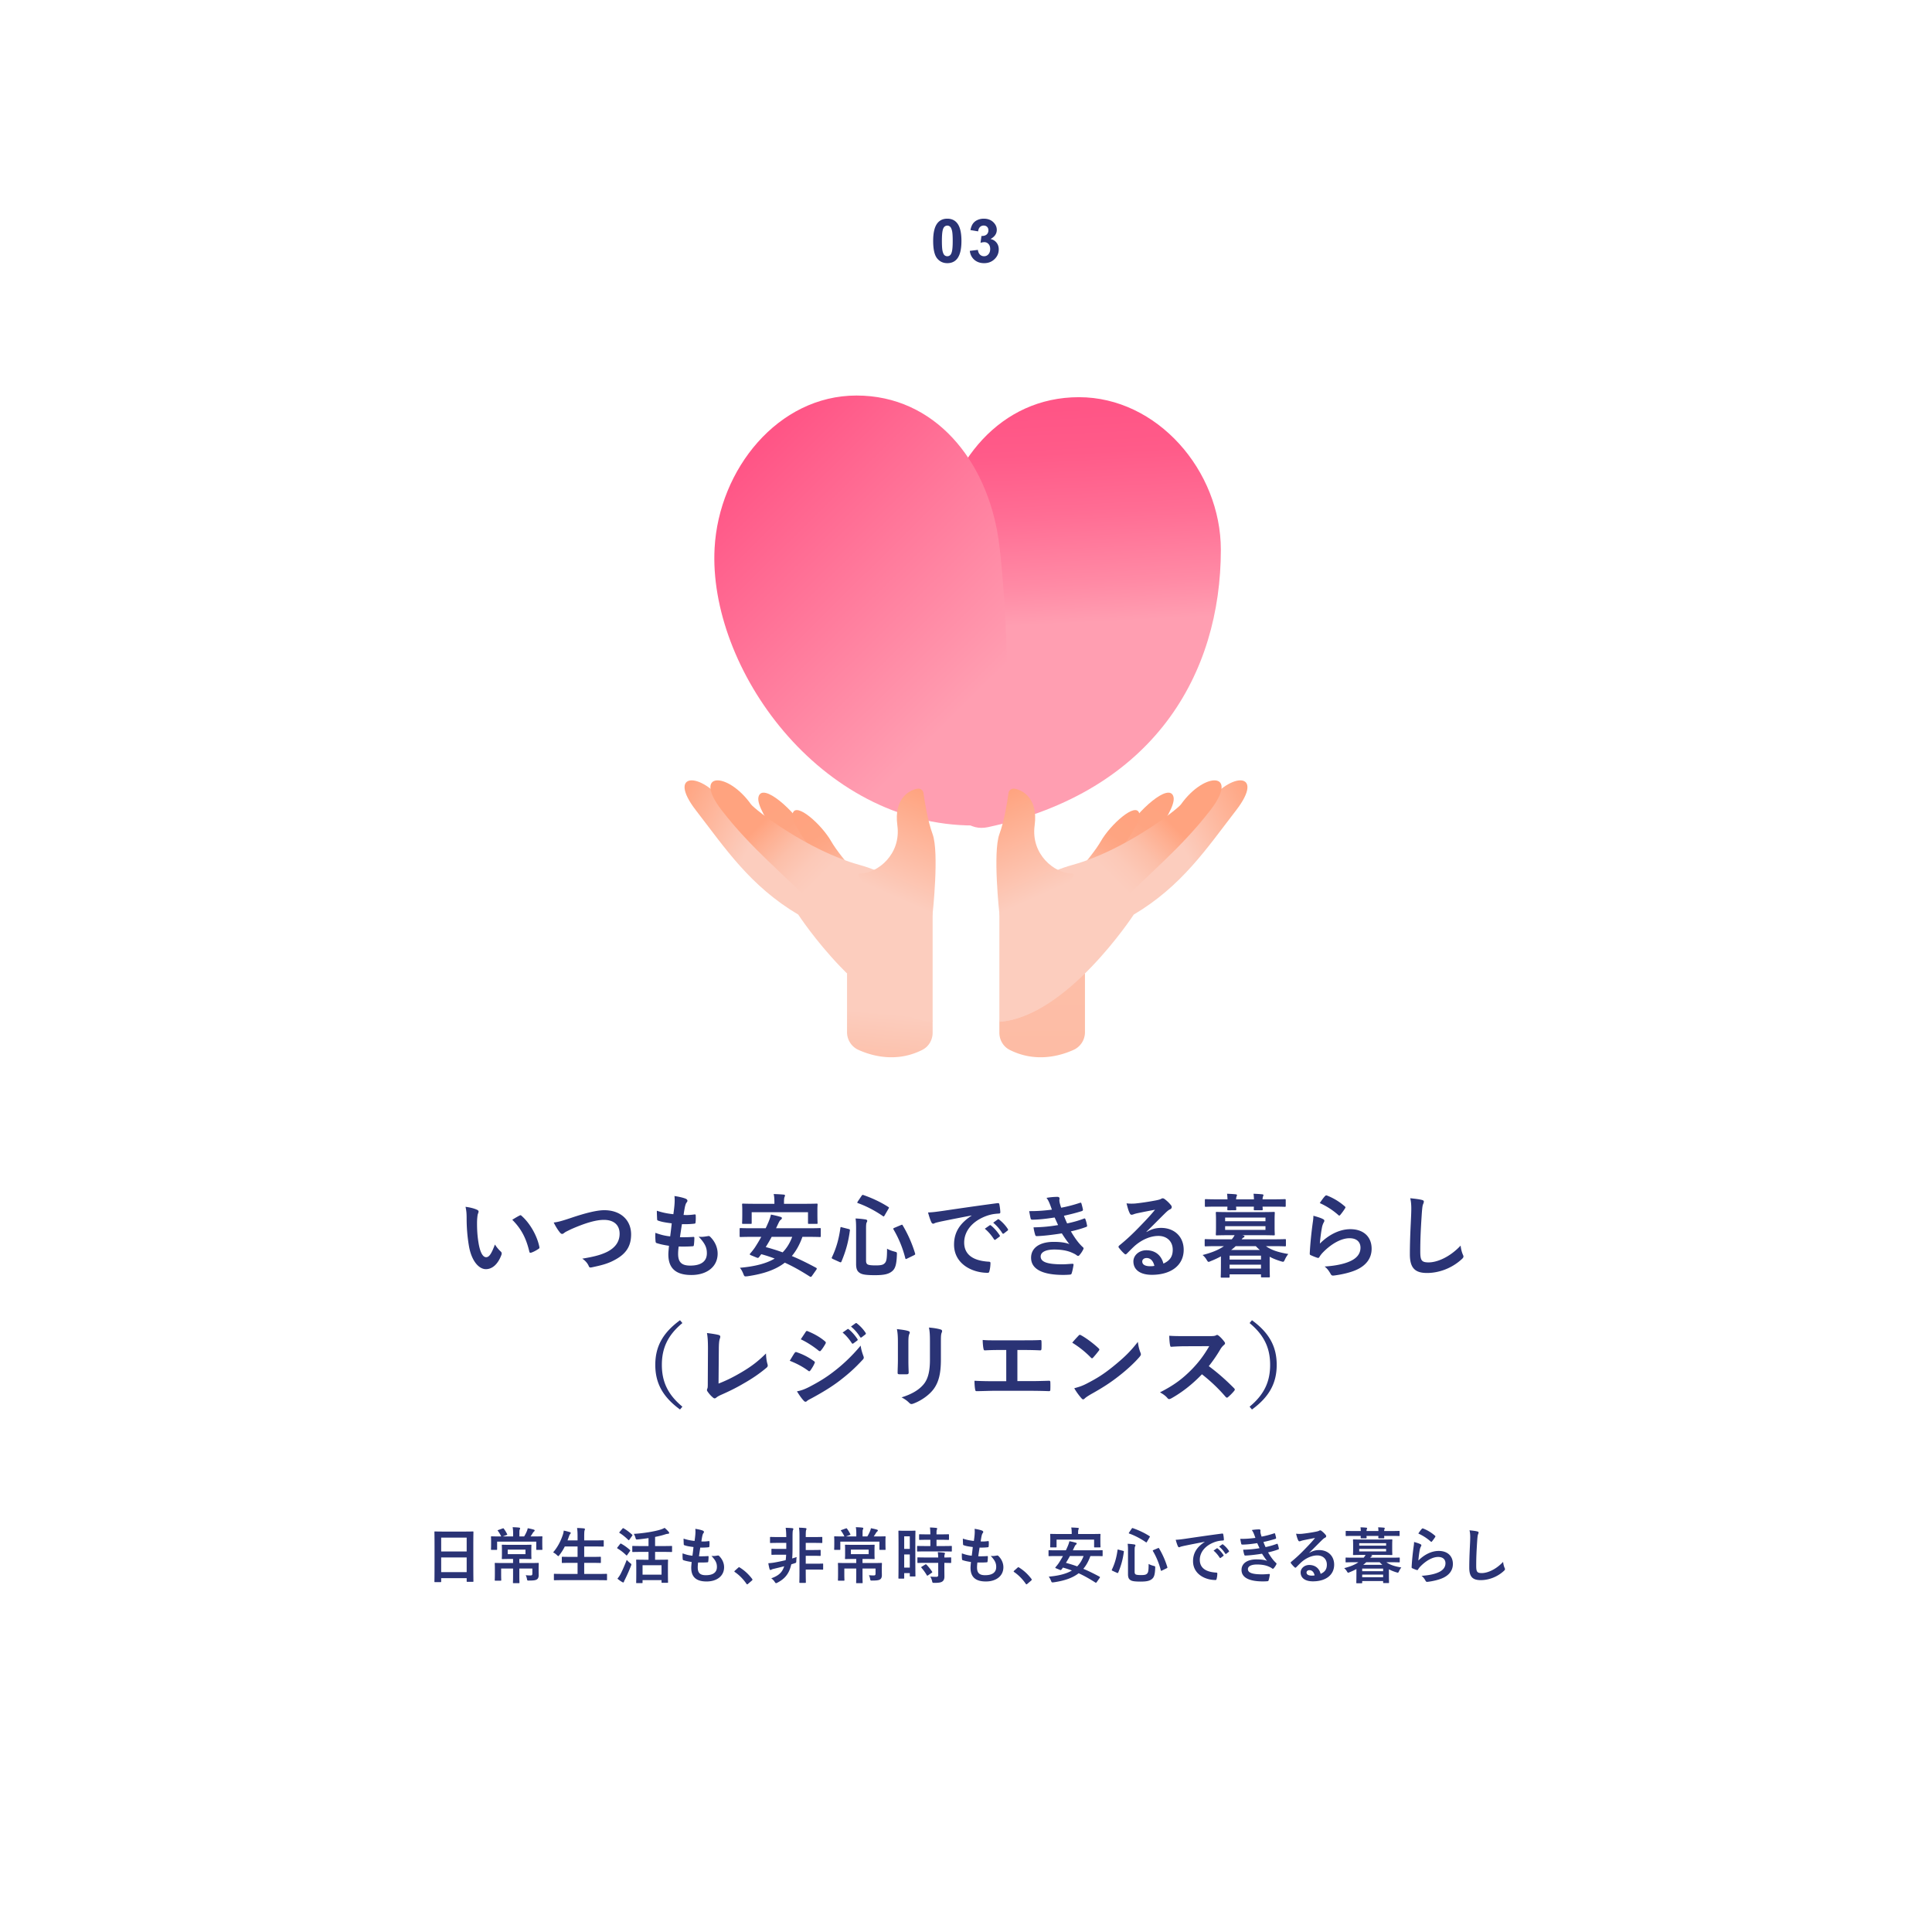 <svg width="508" height="508" viewBox="0 0 508 508" fill="none" xmlns="http://www.w3.org/2000/svg"><g filter="url(#filter0_f_2079_13332)"><circle cx="254" cy="254" r="246" fill="#fff"/></g><path d="M249.084 57.5c1.11 0 1.977.396 2.602 1.188.745.937 1.117 2.492 1.117 4.664 0 2.166-.375 3.724-1.125 4.671-.62.782-1.484 1.172-2.594 1.172-1.114 0-2.013-.427-2.695-1.28-.682-.86-1.023-2.389-1.023-4.587 0-2.156.375-3.708 1.125-4.656.619-.781 1.484-1.172 2.593-1.172zm0 1.82c-.265 0-.502.086-.711.258-.208.167-.369.469-.484.906-.151.568-.226 1.524-.226 2.868 0 1.343.067 2.268.203 2.773.135.5.304.833.507 1 .209.167.446.25.711.25.266 0 .503-.083.711-.25.209-.172.37-.477.485-.914.151-.563.226-1.516.226-2.86 0-1.343-.067-2.265-.203-2.765-.135-.505-.307-.841-.515-1.008a1.06 1.06 0 00-.704-.258zm5.918 6.64l2.125-.257c.067.542.25.956.546 1.242.297.287.657.43 1.079.43.453 0 .833-.172 1.14-.516.313-.343.469-.807.469-1.39 0-.552-.148-.99-.445-1.313a1.42 1.42 0 00-1.086-.484c-.282 0-.617.055-1.008.164l.242-1.79c.594.017 1.047-.111 1.359-.382.313-.276.469-.64.469-1.094 0-.385-.114-.692-.344-.922-.229-.229-.533-.343-.914-.343-.375 0-.695.13-.961.39-.265.26-.427.64-.484 1.14l-2.023-.343c.14-.692.351-1.245.632-1.656a2.874 2.874 0 011.188-.977 3.971 3.971 0 011.711-.359c1.078 0 1.943.344 2.594 1.031.536.563.804 1.198.804 1.907 0 1.005-.549 1.807-1.648 2.406.656.14 1.18.456 1.57.945.396.49.594 1.08.594 1.773 0 1.006-.367 1.862-1.102 2.57-.734.71-1.648 1.063-2.742 1.063-1.036 0-1.896-.297-2.578-.89-.682-.6-1.078-1.38-1.187-2.344z" fill="#2A3375"/><path d="M246.375 142.033c-1.953 14.042-5.896 79.615 13.409 75.458 43.719-9.419 61.225-40.401 61.225-72.953-.006-20.764-16.713-40.102-37.32-40.102-20.608 0-34.449 17.036-37.314 37.597z" fill="url(#paint0_linear_2079_13332)"/><path d="M262.524 141.598c1.729 11.518 6.601 75.457-6.494 75.457-40.581 0-69.862-41.648-68.133-72.952 1.142-20.735 16.7-40.103 37.308-40.103 20.607 0 34.235 17.066 37.314 37.598h.005z" fill="url(#paint1_linear_2079_13332)"/><path d="M210.79 227.798s-12.391-14.286-11.349-18.276c1.048-3.991 9.585 3.763 12.633 9.138 3.043 5.374 13.095 16.207 13.095 16.207l-14.379-7.069z" fill="url(#paint2_linear_2079_13332)"/><path d="M217.508 228.491s-9.904-11.418-9.069-14.609c.834-3.191 7.66 3.007 10.099 7.307 2.433 4.295 10.467 12.956 10.467 12.956l-11.497-5.654z" fill="url(#paint3_linear_2079_13332)"/><path d="M222.719 255.953v15.45a5.102 5.102 0 003.007 4.658c3.611 1.623 10.029 3.4 16.777 0 1.688-.847 2.724-2.618 2.724-4.521v-2.881l-22.514-12.712.006.006z" fill="url(#paint4_linear_2079_13332)"/><path d="M245.226 268.665l-6.796-28.477s-6.168-9.168-19.275-12.783c-13.551-3.74-27.499-14.537-28.487-15.921-6.234-8.745-15.481-8.524-7.696 1.569 7.79 10.093 14.261 19.905 26.918 27.427 0 0 17.671 27.063 35.336 28.185z" fill="url(#paint5_linear_2079_13332)"/><path d="M245.227 268.665v-28.477s-6.169-9.168-19.275-12.783c-13.551-3.74-27.499-14.537-28.488-15.921-6.233-8.745-15.48-8.524-7.696 1.569 7.791 10.093 16.162 16.654 25.504 26.174 0 0 12.29 28.316 29.955 29.438z" fill="url(#paint6_linear_2079_13332)"/><path d="M245.226 240.235s1.758-16.057 0-20.877c-1.315-3.591-2.09-8.524-2.398-10.803-.101-.745-.781-1.282-1.521-1.181-2.019.275-6.335 2.41-5.358 9.64 1.048 7.706-5.293 12.598-9.673 12.669-4.375.078 17.807 17.627 18.95 10.552z" fill="url(#paint7_linear_2079_13332)"/><path d="M297.21 227.798s12.39-14.286 11.348-18.276c-1.047-3.991-9.584 3.763-12.633 9.138-3.043 5.374-13.095 16.207-13.095 16.207l14.38-7.069z" fill="url(#paint8_linear_2079_13332)"/><path d="M290.491 228.491s9.904-11.418 9.069-14.609c-.834-3.191-7.66 3.007-10.099 7.307-2.433 4.295-10.467 12.956-10.467 12.956l11.497-5.654z" fill="url(#paint9_linear_2079_13332)"/><path d="M285.281 255.953v15.45a5.102 5.102 0 01-3.007 4.658c-3.611 1.623-10.029 3.4-16.777 0-1.688-.847-2.724-2.618-2.724-4.521v-2.881l22.514-12.712-.006.006z" fill="url(#paint10_linear_2079_13332)"/><path d="M262.773 268.665l6.797-28.477s6.168-9.168 19.275-12.783c13.551-3.74 27.499-14.537 28.487-15.921 6.234-8.745 15.481-8.524 7.696 1.569-7.791 10.093-14.261 19.905-26.918 27.427 0 0-17.671 27.063-35.337 28.185z" fill="url(#paint11_linear_2079_13332)"/><path d="M262.773 268.665v-28.477s6.169-9.168 19.276-12.783c13.551-3.74 27.498-14.537 28.487-15.921 6.234-8.745 15.481-8.524 7.696 1.569-7.791 10.093-16.162 16.654-25.503 26.174 0 0-12.29 28.316-29.956 29.438z" fill="url(#paint12_linear_2079_13332)"/><path d="M262.774 240.235s-1.759-16.057 0-20.877c1.314-3.591 2.089-8.524 2.397-10.803.101-.745.782-1.282 1.522-1.181 2.018.275 6.334 2.41 5.357 9.64-1.048 7.706 5.293 12.598 9.674 12.669 4.374.078-17.808 17.627-18.95 10.552z" fill="url(#paint13_linear_2079_13332)"/><path d="M122.408 317.32c1.152.144 2.328.432 3.048.792.216.096.384.264.384.432 0 .144-.072.384-.192.672-.096.288-.216 1.32-.216 2.352 0 1.536.048 3.264.432 5.472.336 1.896.96 3.528 1.968 3.528.768 0 1.368-.84 2.304-3.336a9.174 9.174 0 001.536 1.848c.288.264.288.552.168.888-.912 2.448-2.4 3.744-4.08 3.744-1.872 0-3.84-2.208-4.488-6.264a43.51 43.51 0 01-.576-6.984c0-1.32-.048-2.04-.288-3.144zm12.288 3.408c.912-.576 1.512-.912 1.896-1.104.096-.048.192-.096.264-.096.096 0 .168.048.264.144 2.184 1.896 4.104 5.208 4.704 8.208.072.312-.072.408-.264.528-.624.408-1.224.744-1.872.96-.288.096-.456.024-.504-.264-.816-3.432-2.04-5.928-4.488-8.376zm10.896.72c1.056-.12 1.944-.336 4.656-1.248 3.696-1.248 6.696-1.992 8.64-1.992 4.296 0 7.056 2.592 7.056 6.36 0 3.144-1.368 5.136-4.224 6.672-2.016 1.128-3.888 1.512-6.096 1.992-.48.096-.672.072-.84-.384-.288-.672-.888-1.392-1.68-1.896 3.168-.528 4.872-.984 6.504-1.776 2.04-1.032 3.312-2.568 3.312-4.776 0-2.256-1.464-3.648-4.128-3.648-2.16 0-5.016.864-8.664 2.472-.768.384-1.368.648-1.656.864-.336.288-.528.36-.648.36-.24 0-.432-.144-.696-.504-.432-.528-1.032-1.464-1.536-2.496zm32.856 6.312c-.12.936-.144 1.512-.144 1.944 0 2.208.96 3.072 3.192 3.072 2.808 0 4.368-1.08 4.368-3.24 0-1.344-.336-2.448-2.16-4.368.96.12 1.488 0 2.448-.144a.55.55 0 01.504.096c1.32 1.248 2.04 2.88 2.04 4.512 0 3.408-2.784 5.616-6.912 5.616-4.248 0-6.048-1.92-6.048-5.424 0-.504.072-1.176.168-2.256-1.44-.216-2.4-.432-3.264-.72-.168-.048-.24-.168-.264-.456a13.87 13.87 0 01-.048-2.232c1.44.528 2.52.792 3.888.936.12-.888.312-2.448.408-3.432-1.68-.216-2.544-.36-3.456-.672-.288-.072-.384-.192-.384-.408-.024-.576-.072-1.368-.072-2.232 1.632.528 2.784.744 4.344.912.192-1.392.264-2.04.312-2.76.048-.672.048-1.368-.024-2.016 1.104.144 2.352.456 2.88.672.336.12.528.336.528.552 0 .168-.072.312-.192.456-.168.168-.288.48-.432 1.032-.12.552-.264 1.368-.384 2.256.96.072 1.944 0 2.952-.144.168 0 .24.12.24.288.024.576.024 1.248-.048 1.8 0 .264-.096.336-.384.36-1.056.12-2.136.144-3.192.12-.144.84-.384 2.472-.528 3.432 1.272.024 2.256 0 3.408-.072.312-.048.384.048.384.264 0 .432-.048 1.296-.12 1.8-.024.288-.096.384-.336.384-1.2.096-2.448.096-3.672.072zm36.168 6.144l-1.152 1.632c-.144.216-.288.264-.528.12-2.184-1.392-4.296-2.616-6.576-3.648-2.448 1.896-5.688 2.976-9.864 3.576-.744.072-.768.072-1.032-.6-.24-.624-.552-1.2-.912-1.632 4.008-.36 6.96-1.128 9.144-2.424a35.742 35.742 0 00-3.528-1.152l-.6.792c-.168.192-.288.24-.624.096l-1.464-.6c-.408-.168-.384-.264-.216-.48.408-.456.816-.984 1.176-1.488a41.461 41.461 0 001.728-2.88h-2.424c-2.136 0-2.856.048-3 .048-.24 0-.264-.024-.264-.264v-1.824c0-.24.024-.264.264-.264.144 0 .864.048 3 .048h3.576c.192-.384.384-.792.552-1.2.312-.672.672-1.608.84-2.4.864.168 1.8.384 2.568.624.192.048.312.168.312.312s-.096.288-.288.432c-.192.12-.36.36-.624.912l-.624 1.32h8.496c2.136 0 2.832-.048 3-.048.24 0 .264.024.264.264V325c0 .24-.024.264-.264.264-.168 0-.864-.048-3-.048h-1.56c-.72 2.016-1.632 3.672-2.784 5.04 2.136.888 4.248 1.944 6.384 3.096.12.072.168.12.168.216s-.048.192-.144.336zm-6.312-8.688h-5.4c-.48.912-1.008 1.8-1.56 2.688 1.512.408 3 .864 4.44 1.392 1.08-1.104 1.896-2.424 2.52-4.08zm-2.16-8.688h5.352c2.256 0 3.072-.048 3.216-.048.24 0 .264.024.264.24 0 .144-.048.576-.048 1.224v.984c0 2.112.048 2.472.048 2.616 0 .24-.024.264-.264.264h-1.992c-.24 0-.264-.024-.264-.264v-2.808h-14.808v2.808c0 .24-.024.264-.264.264h-1.992c-.24 0-.264-.024-.264-.264 0-.168.048-.504.048-2.616v-.792c0-.84-.048-1.272-.048-1.416 0-.216.024-.24.264-.24.168 0 .96.048 3.216.048h5.016v-.288c0-1.032-.048-1.68-.192-2.28a43.26 43.26 0 012.592.144c.264.024.384.096.384.216 0 .168-.072.288-.144.48s-.12.504-.12 1.44v.288zm21.576 6.6v8.328c0 .552.144.888.456 1.032.288.144.864.24 2.088.24 1.248 0 1.896-.12 2.28-.504.528-.456.696-1.104.696-3.888.576.336 1.272.576 1.992.768.624.168.624.168.6.792-.096 2.712-.456 3.72-1.296 4.392-.912.744-2.16 1.008-4.464 1.008-2.424 0-3.408-.192-3.984-.576-.648-.408-.984-.984-.984-2.376v-9.216c0-1.248-.024-1.944-.144-2.736.864.024 1.752.12 2.544.24.384.048.528.192.528.36 0 .168-.048.264-.144.432-.12.216-.168.528-.168 1.704zm7.464-.288l1.704-.72c.312-.12.36-.144.48.096a33.184 33.184 0 013.24 7.344c.072.264.048.312-.264.48l-1.824.888c-.336.168-.408.168-.48-.096a28.686 28.686 0 00-3.096-7.56c-.12-.216-.072-.312.24-.432zm-9.648-6.912l1.008-1.488c.192-.264.24-.288.48-.216 2.136.744 4.392 1.752 6.528 3.12.24.144.24.192.072.48l-1.008 1.728c-.192.336-.24.36-.456.216-2.04-1.416-4.44-2.664-6.552-3.408-.144-.048-.192-.072-.192-.144s.048-.144.12-.288zm-4.128 6.792l1.704.432c.336.096.384.144.36.384-.408 3.072-1.056 5.376-2.208 8.16-.096.216-.168.288-.504.144l-1.752-.792c-.336-.168-.36-.264-.264-.456 1.176-2.472 1.824-4.8 2.232-7.704.048-.288.072-.288.432-.168zm34.056-3.072v-.048a490.61 490.61 0 00-8.064 1.584c-.912.216-1.152.264-1.512.384-.168.072-.336.192-.528.192-.168 0-.36-.144-.456-.36-.312-.648-.576-1.488-.888-2.592 1.224-.048 1.944-.144 3.816-.408 2.952-.432 8.232-1.224 14.424-2.04.36-.048.48.096.504.264.12.552.24 1.44.264 2.112 0 .288-.144.36-.456.36-1.128.072-1.896.192-2.928.528-4.08 1.392-6.12 4.2-6.12 7.08 0 3.096 2.208 4.776 6.384 5.04.384 0 .528.096.528.36 0 .624-.096 1.464-.264 2.064-.072.36-.168.504-.456.504-4.224 0-8.856-2.424-8.856-7.416 0-3.408 1.704-5.712 4.608-7.608zm3.48 3.432l1.272-.888c.12-.096.216-.072.36.048.744.576 1.608 1.536 2.28 2.568.096.144.096.264-.072.384l-1.008.744c-.168.12-.288.096-.408-.072-.72-1.104-1.488-2.016-2.424-2.784zm2.208-1.584l1.2-.864c.144-.096.216-.072.36.048.888.672 1.752 1.632 2.28 2.472.096.144.12.288-.072.432l-.96.744c-.192.144-.312.072-.408-.072a11.354 11.354 0 00-2.4-2.76zm15.432-3.432c-.192-.552-.336-.96-.576-1.56-.216-.528-.432-1.008-.84-1.536.96-.168 1.944-.264 2.904-.264.336 0 .528.192.528.432 0 .144-.048.312-.048.456 0 .216.048.456.096.72.168.624.24.84.384 1.248 1.872-.36 3.192-.72 4.896-1.272.216-.096.336-.072.408.12.144.456.312 1.128.408 1.608.048.24-.12.384-.288.432-1.608.504-3.072.864-4.704 1.224.216.6.528 1.344.84 2.016 1.944-.408 3.216-.816 4.368-1.248.24-.12.36-.072.432.144.216.552.312 1.008.432 1.584.048.216.048.336-.192.432-1.2.456-2.712.888-4.056 1.176 1.032 1.728 1.968 3.072 3.144 4.152.24.216.24.312.12.576a6.96 6.96 0 01-.984 1.488c-.144.168-.24.24-.384.24-.096 0-.192-.048-.336-.144-.384-.312-.864-.528-1.416-.768-1.224-.528-2.808-.768-4.512-.768-2.256 0-3.576.696-3.576 1.824 0 1.56 2.04 2.064 5.712 2.064.888 0 1.776-.096 2.64-.144.24 0 .312.12.288.312-.096.6-.264 1.536-.48 2.184-.072.24-.168.336-.504.36a19.96 19.96 0 01-1.728.072c-5.52 0-8.448-1.56-8.448-4.512 0-2.568 2.208-4.176 5.952-4.176 1.752 0 3.168.192 4.128.6-.552-.648-1.344-1.8-1.992-2.832-2.472.384-4.824.672-6.576.72-.264 0-.36-.096-.432-.336-.144-.48-.36-1.296-.432-1.968 2.4-.048 4.32-.24 6.456-.6-.24-.504-.6-1.32-.912-1.992-2.208.336-3.984.552-5.832.576-.288 0-.432-.096-.48-.336-.072-.264-.24-1.152-.384-1.92 2.352.024 4.272-.168 5.976-.384zm24.864 5.808l.024.072c1.344-.768 2.472-1.08 3.816-1.08 3.504 0 5.952 2.304 5.952 5.76 0 4.008-3.24 6.576-8.376 6.576-3.024 0-4.848-1.296-4.848-3.528 0-1.608 1.512-2.928 3.384-2.928 2.256 0 3.912 1.2 4.512 3.504 1.68-.768 2.448-1.824 2.448-3.648 0-2.184-1.536-3.624-3.768-3.624-1.992 0-4.2.888-6.144 2.544-.696.624-1.368 1.32-2.088 2.04-.168.168-.288.264-.408.264-.096 0-.216-.072-.36-.216-.504-.432-1.032-1.056-1.416-1.56-.144-.192-.072-.36.12-.552 1.872-1.512 3.528-3.048 5.688-5.304 1.488-1.536 2.616-2.736 3.72-4.104-1.44.264-3.144.6-4.632.912-.312.072-.624.144-1.008.288-.12.048-.36.12-.48.12-.24 0-.408-.12-.528-.408-.288-.552-.504-1.224-.84-2.592.72.096 1.512.096 2.232.048 1.464-.144 3.576-.456 5.448-.816.6-.12 1.08-.24 1.32-.36.12-.072.336-.192.456-.192.24 0 .384.072.552.192.72.552 1.2 1.032 1.608 1.536.192.216.264.384.264.576 0 .24-.144.456-.408.576-.408.192-.6.36-1.056.768-1.752 1.704-3.36 3.384-5.184 5.136zm2.088 8.976c-.312-1.32-1.032-2.064-2.04-2.064-.696 0-1.152.408-1.152.912 0 .744.648 1.248 2.088 1.248.432 0 .744-.024 1.104-.096zm17.496-.552v-1.944a24.96 24.96 0 01-2.688 1.248c-.264.12-.432.192-.552.192-.192 0-.288-.168-.552-.6a4.726 4.726 0 00-1.032-1.2c2.544-.648 4.272-1.392 5.616-2.328H320c-2.136 0-2.856.048-3 .048-.216 0-.24-.024-.24-.264v-1.368c0-.24.024-.264.24-.264.144 0 .864.048 3 .048h3.888c.312-.36.552-.72.744-1.08h-1.368c-2.328 0-3.144.048-3.312.048-.24 0-.264-.024-.264-.288 0-.144.048-.624.048-1.824v-1.944c0-1.224-.048-1.704-.048-1.824 0-.264.024-.288.264-.288.168 0 .984.048 3.312.048h8.376c2.304 0 3.12-.048 3.288-.048.24 0 .264.024.264.288 0 .12-.048.6-.048 1.824v1.944c0 1.2.048 1.68.048 1.824 0 .264-.024.288-.264.288-.168 0-.984-.048-3.288-.048h-5.016l.192.048c.264.072.408.144.408.264 0 .144-.072.216-.264.312-.168.072-.312.216-.48.456h8.352c2.16 0 2.856-.048 3.024-.048.24 0 .264.024.264.264v1.368c0 .24-.024.264-.264.264-.168 0-.864-.048-3.024-.048h-1.968c1.416 1.032 3.288 1.632 5.88 2.064a6.986 6.986 0 00-.888 1.44c-.216.456-.288.6-.504.6-.12 0-.264-.048-.528-.12-1.104-.336-2.088-.72-2.976-1.2v1.8c0 2.592.048 3.216.048 3.36 0 .24-.024.264-.264.264h-1.8c-.24 0-.264-.024-.264-.264v-.528h-8.256v.6c0 .24-.024.264-.264.264h-1.8c-.24 0-.264-.024-.264-.264 0-.144.048-.768.048-3.384zm11.712-8.904v-.984h-10.608v.984h10.608zm0-3.24h-10.608v.96h10.608v-.96zm-9.432 13.416h8.256v-1.032h-8.256v1.032zm8.256-3.408h-8.256v1.032h8.256v-1.032zm-7.848-1.488h7.536c-.36-.312-.72-.648-1.056-1.008h-5.28c-.36.336-.768.696-1.2 1.008zm-3.624-13.32h2.664c-.024-.528-.048-1.056-.12-1.464.768.024 1.632.072 2.28.144.216.024.336.096.336.216 0 .144-.072.24-.12.36s-.096.36-.12.744h4.704c-.024-.528-.048-1.056-.12-1.464.768.024 1.632.072 2.28.144.216.024.336.096.336.216 0 .144-.072.24-.12.36s-.096.36-.12.744h2.808c2.136 0 2.88-.048 3.024-.048.24 0 .264.024.264.264v1.464c0 .264-.024.288-.264.288-.144 0-.888-.048-3.024-.048h-2.808c.024.384.048.6.048.696 0 .24-.024.264-.288.264h-1.776c-.264 0-.288-.024-.288-.264 0-.096.024-.312.024-.696h-4.68c.024.384.048.6.048.696 0 .24-.024.264-.288.264H323c-.264 0-.288-.024-.288-.264 0-.096.024-.312.024-.696h-2.64c-2.136 0-2.88.048-3.024.048-.24 0-.264-.024-.264-.288v-1.464c0-.24.024-.264.264-.264.144 0 .888.048 3.024.048zm26.928.984c.576-.864 1.032-1.488 1.416-1.872.12-.12.264-.192.456-.12a15.742 15.742 0 014.704 2.856c.12.096.168.168.168.264 0 .072-.048.168-.12.288-.312.504-.816 1.2-1.224 1.68-.096.12-.192.192-.264.192-.096 0-.168-.048-.288-.168a19.144 19.144 0 00-4.848-3.12zm-1.68 3.336c.936.264 1.944.552 2.496.864.264.12.384.264.384.456 0 .12-.048.24-.12.36a4.5 4.5 0 00-.48 1.272c-.24 1.224-.48 3-.576 4.368 2.208-2.232 5.088-3.792 8.016-3.792 3.504 0 5.592 2.04 5.592 5.136 0 2.616-1.56 4.344-3.624 5.376-1.608.816-4.08 1.392-6.144 1.656-.528.072-.744.048-.96-.312-.456-.816-.888-1.464-1.632-2.04 2.688-.168 4.992-.624 6.6-1.344 1.944-.84 2.832-2.088 2.832-3.624 0-1.296-.816-2.472-2.88-2.472-2.112 0-4.656 1.368-6.912 3.648-.432.432-.744.84-1.032 1.32-.144.24-.24.24-.552.168a16.5 16.5 0 01-1.632-.648c-.24-.096-.336-.144-.336-.48.144-2.784.456-5.616.744-7.752.096-.72.216-1.344.216-2.16zm25.464-4.608c1.104.12 2.256.24 3 .432.408.096.576.216.576.456 0 .264-.144.552-.24.792-.12.336-.216 1.08-.336 2.928-.24 3.696-.36 6.144-.36 9.288 0 2.424.288 2.976 2.208 2.976 2.136 0 5.472-1.296 8.4-4.416.096.912.312 1.704.552 2.28.12.264.192.432.192.576 0 .216-.096.408-.48.744-2.592 2.376-5.976 3.6-9.096 3.6-3.072 0-4.512-1.224-4.512-4.896 0-4.032.216-7.488.336-10.368.048-1.416.12-2.952-.24-4.392zm-192 32.08l.624.744c-3.984 3.288-5.4 6.768-5.4 10.992 0 4.224 1.416 7.704 5.4 10.992l-.624.744c-4.608-3.36-6.504-7.008-6.504-11.736 0-4.728 1.896-8.376 6.504-11.736zm10.2 7.824l-.072 8.832c1.848-.72 3.648-1.56 6.12-3.024 2.76-1.632 4.416-2.976 6.36-4.896.024 1.104.168 2.064.384 2.784.144.456.072.696-.24.96-1.968 1.656-3.96 2.976-6 4.128-1.824 1.08-3.696 2.016-5.88 2.976-.6.264-1.032.504-1.344.768-.144.12-.288.192-.432.192-.144 0-.264-.072-.408-.192a7.403 7.403 0 01-1.464-1.632.588.588 0 01-.144-.384c0-.12.048-.264.12-.408.096-.24.096-.696.096-1.368l.048-9.024c0-1.968-.072-3.144-.264-4.176 1.344.168 2.568.36 3.12.528.24.072.384.216.384.456 0 .12-.048.288-.12.504-.168.48-.264 1.272-.264 2.976zm18.648 2.832c.6-.96.984-1.656 1.272-2.04.12-.168.24-.288.456-.24 1.8.6 3.24 1.368 4.608 2.352.168.12.264.216.264.36 0 .072-.048.168-.096.264-.264.648-.672 1.272-1.056 1.824-.12.144-.216.24-.312.24s-.168-.048-.288-.144c-1.536-1.128-3.096-1.92-4.848-2.616zm2.904-5.64c.408-.624.864-1.296 1.272-1.92.168-.288.312-.336.6-.192 1.536.624 3.192 1.512 4.512 2.664.144.096.192.216.192.312a.581.581 0 01-.096.312c-.336.6-.816 1.368-1.224 1.8a.267.267 0 01-.24.144c-.12 0-.24-.072-.36-.168-1.248-1.032-3.12-2.256-4.656-2.952zm-1.008 13.68c1.008-.192 1.848-.456 3.264-1.176 2.28-1.2 4.248-2.328 6.576-4.152 1.92-1.464 4.488-3.768 6.912-6.696.144 1.056.336 1.656.696 2.688.072.168.12.312.12.456 0 .192-.072.36-.264.552-2.232 2.4-3.744 3.72-6.096 5.544-2.088 1.584-4.32 2.952-7.176 4.512-.576.312-1.152.576-1.392.816-.144.144-.264.192-.384.192-.168 0-.336-.096-.48-.288-.504-.504-1.152-1.44-1.776-2.448zm12-15.456l1.272-.888c.12-.096.216-.072.36.048.744.576 1.608 1.536 2.28 2.568.096.144.096.264-.072.384l-1.008.744c-.168.12-.288.096-.408-.072-.72-1.104-1.488-2.016-2.424-2.784zm2.208-1.584l1.2-.864c.144-.096.216-.072.36.048.888.672 1.752 1.632 2.28 2.472.096.144.12.288-.072.432l-.96.744c-.192.144-.312.072-.408-.072a11.354 11.354 0 00-2.4-2.76zm12.336 8.88v-4.704c0-1.656-.072-2.568-.264-3.504 1.008.12 2.28.264 2.976.504.288.072.408.216.408.384 0 .12-.048.24-.096.36-.216.456-.264 1.056-.264 2.28v4.848c0 1.248.048 2.184.072 3.024 0 .36-.144.48-.528.48h-1.92c-.336 0-.48-.12-.456-.408 0-.84.072-2.232.072-3.264zM247.4 353v4.464c0 3.552-.528 5.928-1.944 7.824-1.176 1.56-3.264 3.024-5.28 3.768-.192.072-.36.12-.504.12-.192 0-.36-.072-.576-.288-.576-.576-1.2-1.032-2.04-1.464 2.568-.792 4.584-1.92 5.856-3.504 1.104-1.368 1.608-3.36 1.608-6.408v-4.536c0-2.064-.048-2.832-.264-3.912 1.152.096 2.304.264 3.12.528.24.072.336.216.336.408a.76.76 0 01-.096.384c-.216.504-.216 1.128-.216 2.616zm20.112 1.968v8.184h3.432c1.608 0 3.216-.048 4.848-.096.264-.024.384.096.384.384.024.624.024 1.296 0 1.92 0 .312-.072.432-.36.432a139.24 139.24 0 00-4.848-.096h-9.648c-.984 0-2.544.072-4.416.096-.384.024-.432-.072-.504-.48-.096-.528-.168-1.392-.168-2.256 1.728.096 3.552.12 5.088.12h3.264v-8.208h-1.872c-1.728 0-2.736.048-3.72.096-.288.024-.336-.144-.408-.504-.096-.48-.192-1.416-.192-2.232 1.2.12 2.16.096 4.152.096h6.792c1.464 0 2.784 0 4.2-.072.24-.024.312.12.312.384.024.6.024 1.272 0 1.872-.024.312-.072.456-.336.456a86.126 86.126 0 00-4.128-.096h-1.872zm14.424-1.92c.528-.648 1.224-1.392 1.68-1.872.096-.12.216-.192.336-.192.096 0 .192.048.312.12 1.224.648 3.216 2.112 4.584 3.408.144.144.216.24.216.336 0 .096-.048.192-.144.312a31.34 31.34 0 01-1.488 1.8c-.12.12-.192.192-.288.192-.096 0-.192-.072-.312-.192a25.405 25.405 0 00-4.896-3.912zm.528 11.976c1.224-.336 1.968-.552 3.24-1.2 2.928-1.512 4.488-2.52 6.912-4.464 2.928-2.376 4.536-3.912 6.576-6.528.144 1.2.36 2.016.672 2.808.072.168.12.312.12.456 0 .216-.12.408-.384.72-1.272 1.488-3.336 3.408-5.52 5.088-1.992 1.56-4.008 2.904-7.248 4.704-1.08.648-1.392.888-1.608 1.104-.144.144-.288.24-.432.24-.12 0-.264-.096-.408-.264a16.63 16.63 0 01-1.92-2.664zm29.04-13.704h6.6c.864 0 1.296-.024 1.656-.216a.4.4 0 01.264-.096c.144 0 .264.096.408.192.552.432 1.104 1.056 1.56 1.68.072.12.12.216.12.312 0 .144-.096.312-.312.48a4.395 4.395 0 00-.888 1.056 37.873 37.873 0 01-3.072 4.488c2.304 1.704 4.44 3.576 6.648 5.808.12.12.192.24.192.336 0 .096-.048.216-.168.36a12.86 12.86 0 01-1.608 1.632c-.096.096-.192.144-.288.144-.12 0-.216-.072-.336-.192-2.016-2.352-4.08-4.248-6.24-5.952-2.712 2.832-5.448 4.872-8.064 6.336-.216.096-.384.192-.552.192-.144 0-.288-.072-.408-.216-.528-.648-1.224-1.128-2.016-1.56 3.744-1.896 5.976-3.6 8.448-6.12 1.728-1.8 3.048-3.504 4.512-6.024l-6.192.024c-1.248 0-2.496.048-3.792.144-.192.024-.264-.144-.312-.408-.12-.504-.216-1.656-.216-2.496 1.296.096 2.496.096 4.056.096zm17.064-3.432l.624-.744c4.608 3.36 6.504 7.008 6.504 11.736 0 4.728-1.896 8.376-6.504 11.736l-.624-.744c3.984-3.288 5.4-6.768 5.4-10.992 0-4.224-1.416-7.704-5.4-10.992zm-212.741 68.12h-1.424c-.16 0-.176-.016-.176-.176 0-.112.032-1.056.032-5.696v-3.088c0-3.104-.032-4.08-.032-4.176 0-.176.016-.192.176-.192.112 0 .656.032 2.208.032h5.488c1.552 0 2.112-.032 2.208-.032.16 0 .176.016.176.192 0 .096-.032 1.072-.032 3.696v3.552c0 4.592.032 5.536.032 5.632 0 .16-.016.176-.176.176h-1.424c-.16 0-.176-.016-.176-.176v-.784h-6.704v.864c0 .16-.016.176-.176.176zm.176-2.624h6.704v-3.872h-6.704v3.872zm0-9.088v3.648h6.704v-3.648h-6.704zm20.551 6.688h2.704c1.568 0 2.128-.032 2.208-.032.176 0 .192.016.192.176 0 .096-.032.544-.032 1.488v.448c0 .416.016.784.016 1.12 0 .416-.096.8-.384 1.04-.304.24-.704.368-2.128.368-.496.016-.496.016-.592-.512a3.289 3.289 0 00-.304-.896c.512.048.912.064 1.28.064.32 0 .464-.112.464-.464v-1.36h-3.424v1.888c0 1.168.032 1.712.032 1.792 0 .16-.016.176-.176.176h-1.36c-.16 0-.176-.016-.176-.176 0-.096.032-.624.032-1.792v-1.888h-3.136v1.648c0 .864.032 1.264.032 1.36 0 .176-.016.192-.176.192h-1.36c-.16 0-.176-.016-.176-.192 0-.096.032-.512.032-1.456v-1.504c0-.896-.032-1.248-.032-1.344 0-.16.016-.176.176-.176.096 0 .656.032 2.224.032h2.416v-1.072h-.768c-1.424 0-1.92.032-2.016.032-.16 0-.176-.016-.176-.176 0-.096.032-.368.032-1.088v-1.248c0-.736-.032-.976-.032-1.088 0-.16.016-.176.176-.176.096 0 .592.032 2.016.032h3.392c1.424 0 1.92-.032 2.032-.032.16 0 .176.016.176.176 0 .096-.032.352-.032 1.088v1.248c0 .72.032.992.032 1.088 0 .16-.016.176-.176.176-.112 0-.608-.032-2.032-.032h-.976v1.072zm1.616-2.336v-1.184h-4.672v1.184h4.672zm-4.976-5.024l-1.008.368h2.736v-.656c0-.784-.032-1.248-.128-1.776.592.016 1.168.048 1.712.112.144.016.256.112.256.176 0 .128-.064.224-.112.336-.08.192-.08.416-.08 1.12v.688h1.248a9.13 9.13 0 00.672-1.296c.112-.224.192-.48.272-.864.528.096 1.12.224 1.584.368.144.048.24.112.24.224s-.08.192-.176.272a1.887 1.887 0 00-.288.336c-.24.384-.4.656-.624.96h.832c1.488 0 2.016-.032 2.112-.032.16 0 .176.016.176.176 0 .096-.032.384-.032.816v.624c0 1.408.032 1.68.032 1.776 0 .16-.016.176-.176.176h-1.248c-.176 0-.192-.016-.192-.176v-2h-10.288v1.984c0 .176-.016.192-.176.192h-1.264c-.16 0-.176-.016-.176-.192 0-.096.032-.352.032-1.76v-.496c0-.56-.032-.848-.032-.944 0-.16.016-.176.176-.176.112 0 .64.032 2.112.032h.4a7.571 7.571 0 00-.848-1.44c-.064-.08-.096-.112-.096-.144 0-.048.064-.064.192-.112l1.152-.416c.192-.064.192-.048.304.096.32.416.64.96.848 1.392.08.144.064.176-.144.256zm24.208 11.856h-9.552c-1.456 0-1.936.032-2.032.032-.16 0-.176-.016-.176-.176v-1.344c0-.16.016-.176.176-.176.096 0 .576.032 2.032.032h4.016v-2.912h-1.76c-1.568 0-2.112.032-2.208.032-.16 0-.176-.016-.176-.176v-1.296c0-.144.016-.16.176-.16.096 0 .64.032 2.208.032h1.76v-2.736h-3.36a12.215 12.215 0 01-1.408 2.24c-.144.192-.208.288-.304.288-.08 0-.176-.096-.352-.256a3.94 3.94 0 00-1.008-.72c1.184-1.376 1.984-2.912 2.576-4.672.112-.352.192-.736.224-1.056.528.096 1.104.256 1.552.384.176.048.288.128.288.24 0 .08-.048.16-.16.288-.096.096-.192.272-.304.608l-.384 1.056h2.64v-.832c0-1.136-.016-1.632-.128-2.432.624.016 1.28.048 1.808.112.16.016.256.096.256.176a.787.787 0 01-.08.32c-.08.208-.112.608-.112 1.776v.88h2.752c1.568 0 2.096-.032 2.192-.032.176 0 .192.016.192.176v1.312c0 .16-.016.176-.192.176-.096 0-.624-.032-2.192-.032h-2.752v2.736h2c1.568 0 2.112-.032 2.208-.032.16 0 .176.016.176.16v1.296c0 .16-.016.176-.176.176-.096 0-.64-.032-2.208-.032h-2v2.912h3.792c1.44 0 1.936-.032 2.032-.032.16 0 .176.016.176.176v1.344c0 .16-.016.176-.176.176-.096 0-.592-.032-2.032-.032zm13.12-7.424h-1.872c-1.584 0-2.128.032-2.224.032-.16 0-.176-.016-.176-.176v-1.264c0-.144.016-.16.176-.16.096 0 .64.032 2.224.032h1.872v-2.096c-.912.144-1.84.256-2.768.352-.512.048-.528.032-.656-.4-.128-.448-.288-.816-.448-1.056 2.608-.16 5.424-.624 7.056-1.136.432-.144.72-.256 1.04-.448.4.32.768.704 1.056 1.024.096.112.144.192.144.32 0 .096-.064.192-.224.208-.192.016-.432.032-.864.176-.768.256-1.648.464-2.608.656v2.4h2.096c1.568 0 2.112-.032 2.208-.032.144 0 .16.016.16.16v1.264c0 .16-.016.176-.16.176-.096 0-.64-.032-2.208-.032h-2.096v2.064h1.152c1.472 0 1.968-.032 2.08-.032.16 0 .176.016.176.176 0 .096-.032.544-.032 1.6v1.44c0 2.208.032 2.624.032 2.72 0 .144-.016.16-.176.16h-1.36c-.16 0-.176-.016-.176-.16v-.544h-4.992v.624c0 .144-.016.16-.176.16h-1.312c-.176 0-.192-.016-.192-.16 0-.112.032-.528.032-2.752v-1.264c0-1.264-.032-1.712-.032-1.824 0-.16.016-.176.192-.176.096 0 .624.032 2.08.032h.976v-2.064zm-1.568 3.504v2.48h4.992v-2.48h-4.992zm-6.608 3.536c.336-.416.56-.736.848-1.264.448-.88 1.008-2.128 1.6-3.68.224.256.56.576.864.816.256.192.352.272.352.4 0 .096-.048.208-.112.384a42.913 42.913 0 01-1.552 3.52c-.128.24-.24.448-.272.608-.032.128-.096.208-.208.208-.08 0-.176-.048-.288-.112a9.089 9.089 0 01-1.232-.88zm.592-12.304l.736-.864c.128-.144.176-.144.304-.064.8.448 1.536 1.024 2.224 1.648.064.048.096.096.096.144 0 .048-.032.096-.096.192l-.72 1.008c-.064.096-.112.128-.144.128-.048 0-.08-.032-.144-.08-.704-.688-1.488-1.344-2.256-1.808-.08-.048-.112-.08-.112-.112 0-.048.032-.096.112-.192zm-.576 4.064l.672-.864c.128-.16.176-.16.32-.08.784.432 1.552.976 2.272 1.632.064.064.096.096.096.128 0 .048-.032.096-.096.192l-.72 1.024c-.048.08-.08.112-.128.112-.032 0-.08-.032-.144-.096a12.338 12.338 0 00-2.256-1.744c-.08-.048-.112-.08-.112-.112 0-.048.032-.112.096-.192zm21.199 3.984a9.857 9.857 0 00-.096 1.296c0 1.472.64 2.048 2.128 2.048 1.872 0 2.912-.72 2.912-2.16 0-.896-.224-1.632-1.44-2.912.64.08.992 0 1.632-.096a.366.366 0 01.336.064c.88.832 1.36 1.92 1.36 3.008 0 2.272-1.856 3.744-4.608 3.744-2.832 0-4.032-1.28-4.032-3.616 0-.336.048-.784.112-1.504-.96-.144-1.6-.288-2.176-.48-.112-.032-.16-.112-.176-.304a9.247 9.247 0 01-.032-1.488c.96.352 1.68.528 2.592.624.08-.592.208-1.632.272-2.288-1.12-.144-1.696-.24-2.304-.448-.192-.048-.256-.128-.256-.272-.016-.384-.048-.912-.048-1.488 1.088.352 1.856.496 2.896.608.128-.928.176-1.36.208-1.84a7.525 7.525 0 00-.016-1.344c.736.096 1.568.304 1.92.448.224.08.352.224.352.368a.468.468 0 01-.128.304c-.112.112-.192.32-.288.688-.08.368-.176.912-.256 1.504.64.048 1.296 0 1.968-.096.112 0 .16.08.16.192a7.47 7.47 0 01-.032 1.2c0 .176-.064.224-.256.24-.704.08-1.424.096-2.128.08-.096.56-.256 1.648-.352 2.288.848.016 1.504 0 2.272-.048.208-.032.256.032.256.176 0 .288-.032.864-.08 1.2-.016.192-.064.256-.224.256-.8.064-1.632.064-2.448.048zm9.646 2.176l.896-.8c.112-.112.192-.128.24-.128.048 0 .112.016.208.096 1.184.736 2.24 1.696 3.184 2.928.096.128.112.176.112.24 0 .08-.032.144-.16.256l-.976.832c-.112.096-.176.144-.224.144-.08 0-.144-.032-.224-.16-.848-1.232-1.936-2.32-3.024-3.056-.096-.064-.144-.112-.144-.16s.032-.096.112-.192zm14.864-1.696l-.192.704c-.592 2.048-1.76 3.232-3.44 4.112-.192.096-.304.144-.384.144-.112 0-.192-.096-.352-.336a3.213 3.213 0 00-.912-.944c2-.704 2.896-1.584 3.408-3.168-.864.224-1.728.432-2.592.64-.32.08-.56.128-.72.224-.096.048-.192.112-.304.112-.096 0-.192-.112-.24-.256a14.151 14.151 0 01-.32-1.52c.528-.032.976-.08 1.472-.16a50.725 50.725 0 003.088-.64c.064-.416.096-.864.128-1.44h-1.936c-1.248 0-1.648.032-1.744.032-.176 0-.192-.016-.192-.176v-1.232c0-.16.016-.176.192-.176.096 0 .496.032 1.744.032h1.968v-1.584h-2.208c-1.344 0-1.792.032-1.888.032-.16 0-.176-.016-.176-.176v-1.248c0-.16.016-.176.176-.176.096 0 .544.032 1.888.032h2.208c-.016-.976-.048-1.712-.16-2.432.64.016 1.216.048 1.728.096.224.032.288.112.288.208 0 .144-.048.208-.112.352-.064.208-.096.544-.096 1.776v2.64c0 1.072-.016 2.064-.096 2.992.4-.112.784-.24 1.184-.368-.064.272-.08.608-.096.96-.016.544-.016.544-.496.688-.272.096-.544.176-.816.256zm2.144 1.952v-9.168c0-1.136-.016-1.632-.128-2.416.624.016 1.184.048 1.712.112.16.016.256.096.256.16a.787.787 0 01-.08.32c-.08.208-.112.608-.112 1.776v.096h2.288c1.344 0 1.792-.032 1.888-.032.16 0 .176.016.176.176v1.248c0 .16-.016.176-.176.176-.096 0-.544-.032-1.888-.032h-2.288v1.872h2c1.232 0 1.632-.032 1.744-.032.16 0 .176.016.176.192v1.216c0 .16-.016.176-.176.176-.112 0-.512-.032-1.744-.032h-2v2.08h2.464c1.392 0 1.856-.032 1.952-.032.144 0 .16.016.16.176v1.248c0 .16-.016.176-.16.176-.096 0-.56-.032-1.952-.032h-2.464v.56c0 1.776.032 2.672.032 2.768 0 .16-.016.176-.176.176h-1.36c-.16 0-.176-.016-.176-.176 0-.096.032-.992.032-2.752zm16.576-2.288h2.704c1.568 0 2.128-.032 2.208-.032.176 0 .192.016.192.176 0 .096-.032.544-.032 1.488v.448c0 .416.016.784.016 1.12 0 .416-.096.8-.384 1.04-.304.24-.704.368-2.128.368-.496.016-.496.016-.592-.512a3.289 3.289 0 00-.304-.896c.512.048.912.064 1.28.064.32 0 .464-.112.464-.464v-1.36h-3.424v1.888c0 1.168.032 1.712.032 1.792 0 .16-.016.176-.176.176h-1.36c-.16 0-.176-.016-.176-.176 0-.096.032-.624.032-1.792v-1.888h-3.136v1.648c0 .864.032 1.264.032 1.36 0 .176-.016.192-.176.192h-1.36c-.16 0-.176-.016-.176-.192 0-.096.032-.512.032-1.456v-1.504c0-.896-.032-1.248-.032-1.344 0-.16.016-.176.176-.176.096 0 .656.032 2.224.032h2.416v-1.072h-.768c-1.424 0-1.92.032-2.016.032-.16 0-.176-.016-.176-.176 0-.096.032-.368.032-1.088v-1.248c0-.736-.032-.976-.032-1.088 0-.16.016-.176.176-.176.096 0 .592.032 2.016.032h3.392c1.424 0 1.92-.032 2.032-.032.16 0 .176.016.176.176 0 .096-.032.352-.032 1.088v1.248c0 .72.032.992.032 1.088 0 .16-.016.176-.176.176-.112 0-.608-.032-2.032-.032h-.976v1.072zm1.616-2.336v-1.184h-4.672v1.184h4.672zm-4.976-5.024l-1.008.368h2.736v-.656c0-.784-.032-1.248-.128-1.776.592.016 1.168.048 1.712.112.144.016.256.112.256.176 0 .128-.064.224-.112.336-.08.192-.08.416-.08 1.12v.688h1.248a9.13 9.13 0 00.672-1.296c.112-.224.192-.48.272-.864.528.096 1.12.224 1.584.368.144.048.24.112.24.224s-.08.192-.176.272a1.887 1.887 0 00-.288.336c-.24.384-.4.656-.624.96h.832c1.488 0 2.016-.032 2.112-.032.16 0 .176.016.176.176 0 .096-.032.384-.032.816v.624c0 1.408.032 1.68.032 1.776 0 .16-.016.176-.176.176h-1.248c-.176 0-.192-.016-.192-.176v-2h-10.288v1.984c0 .176-.016.192-.176.192h-1.264c-.16 0-.176-.016-.176-.192 0-.096.032-.352.032-1.76v-.496c0-.56-.032-.848-.032-.944 0-.16.016-.176.176-.176.112 0 .64.032 2.112.032h.4a7.571 7.571 0 00-.848-1.44c-.064-.08-.096-.112-.096-.144 0-.048.064-.064.192-.112l1.152-.416c.192-.064.192-.048.304.096.32.416.64.96.848 1.392.08.144.064.176-.144.256zm17.248 2.256v3.664c0 3.984.032 4.704.032 4.8 0 .16-.016.176-.176.176h-1.152c-.144 0-.16-.016-.16-.176v-.704h-1.472v1.264c0 .16-.016.176-.16.176h-1.184c-.16 0-.176-.016-.176-.176 0-.096.032-.912.032-4.928v-3.488c0-2.896-.032-3.744-.032-3.84 0-.16.016-.176.176-.176.112 0 .416.032 1.376.032h1.376c.96 0 1.264-.032 1.376-.032.16 0 .176.016.176.176 0 .096-.032.88-.032 3.232zm-2.928 6.304h1.472v-3.456h-1.472v3.456zm1.472-8.224h-1.472v3.312h1.472v-3.312zm8.72 3.968h-4.464c-1.52 0-2.048.032-2.144.032-.176 0-.192-.016-.192-.192v-1.104c0-.16.016-.176.192-.176.096 0 .624.032 2.144.032h1.152v-1.648h-.752c-1.424 0-1.92.032-2.016.032-.176 0-.192-.016-.192-.176v-1.12c0-.176.016-.192.192-.192.096 0 .592.032 2.016.032h.752c-.016-.832-.032-1.248-.112-1.808.624.016 1.056.048 1.648.112.16.016.256.08.256.16 0 .128-.048.208-.096.336-.08.176-.08.48-.08 1.2h1.072c1.456 0 1.936-.032 2.032-.032.16 0 .176.016.176.192v1.12c0 .16-.016.176-.176.176-.096 0-.576-.032-2.032-.032h-1.072v1.648h1.696c1.52 0 2.048-.032 2.144-.032.176 0 .192.016.192.176v1.104c0 .176-.016.192-.192.192-.096 0-.624-.032-2.144-.032zm-1.248 3.008h-3.152c-1.52 0-2.032.032-2.128.032-.176 0-.192-.016-.192-.176v-1.12c0-.16.016-.176.192-.176.096 0 .608.032 2.128.032h3.152a11.883 11.883 0 00-.112-1.408c.608.032 1.184.08 1.616.144.176.032.272.096.272.176 0 .112-.032.176-.08.272-.064.128-.08.32-.08.816 1.088 0 1.52-.032 1.6-.032.176 0 .192.016.192.176v1.12c0 .16-.016.176-.192.176-.08 0-.512-.016-1.6-.032v1.584c0 .736.016 1.424.016 1.968 0 .592-.112 1.04-.56 1.36-.352.24-.88.352-2.08.352-.48 0-.496 0-.608-.48a3.566 3.566 0 00-.48-1.168 17.6 17.6 0 001.568.064c.384 0 .528-.128.528-.496v-3.184zm-4.32 1.008l.896-.56c.16-.096.208-.096.336.016.544.56 1.024 1.168 1.472 1.84.096.144.08.192-.08.304l-.976.672c-.096.064-.144.096-.192.096-.048 0-.08-.032-.128-.112a13.396 13.396 0 00-1.408-1.968c-.112-.128-.112-.176.08-.288zm14.623-1.104a9.857 9.857 0 00-.096 1.296c0 1.472.64 2.048 2.128 2.048 1.872 0 2.912-.72 2.912-2.16 0-.896-.224-1.632-1.44-2.912.64.08.992 0 1.632-.096a.366.366 0 01.336.064c.88.832 1.36 1.92 1.36 3.008 0 2.272-1.856 3.744-4.608 3.744-2.832 0-4.032-1.28-4.032-3.616 0-.336.048-.784.112-1.504-.96-.144-1.6-.288-2.176-.48-.112-.032-.16-.112-.176-.304a9.247 9.247 0 01-.032-1.488c.96.352 1.68.528 2.592.624.08-.592.208-1.632.272-2.288-1.12-.144-1.696-.24-2.304-.448-.192-.048-.256-.128-.256-.272-.016-.384-.048-.912-.048-1.488 1.088.352 1.856.496 2.896.608.128-.928.176-1.36.208-1.84a7.525 7.525 0 00-.016-1.344c.736.096 1.568.304 1.92.448.224.08.352.224.352.368a.468.468 0 01-.128.304c-.112.112-.192.32-.288.688-.08.368-.176.912-.256 1.504.64.048 1.296 0 1.968-.096.112 0 .16.08.16.192a7.47 7.47 0 01-.032 1.2c0 .176-.064.224-.256.24-.704.08-1.424.096-2.128.08-.096.56-.256 1.648-.352 2.288.848.016 1.504 0 2.272-.048.208-.032.256.032.256.176 0 .288-.032.864-.08 1.2-.016.192-.064.256-.224.256-.8.064-1.632.064-2.448.048zm9.647 2.176l.896-.8c.112-.112.192-.128.24-.128.048 0 .112.016.208.096 1.184.736 2.24 1.696 3.184 2.928.096.128.112.176.112.24 0 .08-.032.144-.16.256l-.976.832c-.112.096-.176.144-.224.144-.08 0-.144-.032-.224-.16-.848-1.232-1.936-2.32-3.024-3.056-.096-.064-.144-.112-.144-.16s.032-.096.112-.192zm22.48 1.92l-.768 1.088c-.096.144-.192.176-.352.08-1.456-.928-2.864-1.744-4.384-2.432-1.632 1.264-3.792 1.984-6.576 2.384-.496.048-.512.048-.688-.4-.16-.416-.368-.8-.608-1.088 2.672-.24 4.64-.752 6.096-1.616a23.828 23.828 0 00-2.352-.768l-.4.528c-.112.128-.192.16-.416.064l-.976-.4c-.272-.112-.256-.176-.144-.32.272-.304.544-.656.784-.992a27.64 27.64 0 001.152-1.92h-1.616c-1.424 0-1.904.032-2 .032-.16 0-.176-.016-.176-.176v-1.216c0-.16.016-.176.176-.176.096 0 .576.032 2 .032h2.384c.128-.256.256-.528.368-.8.208-.448.448-1.072.56-1.6.576.112 1.2.256 1.712.416.128.032.208.112.208.208 0 .096-.064.192-.192.288-.128.08-.24.24-.416.608l-.416.88h5.664c1.424 0 1.888-.032 2-.032.16 0 .176.016.176.176V409c0 .16-.016.176-.176.176-.112 0-.576-.032-2-.032h-1.04c-.48 1.344-1.088 2.448-1.856 3.36 1.424.592 2.832 1.296 4.256 2.064.08.048.112.08.112.144 0 .064-.032.128-.096.224zm-4.208-5.792h-3.6c-.32.608-.672 1.2-1.04 1.792 1.008.272 2 .576 2.96.928.72-.736 1.264-1.616 1.68-2.72zm-1.44-5.792h3.568c1.504 0 2.048-.032 2.144-.032.16 0 .176.016.176.16 0 .096-.032.384-.032.816v.656c0 1.408.032 1.648.032 1.744 0 .16-.016.176-.176.176h-1.328c-.16 0-.176-.016-.176-.176v-1.872h-9.872v1.872c0 .16-.016.176-.176.176h-1.328c-.16 0-.176-.016-.176-.176 0-.112.032-.336.032-1.744v-.528c0-.56-.032-.848-.032-.944 0-.144.016-.16.176-.16.112 0 .64.032 2.144.032h3.344v-.192c0-.688-.032-1.12-.128-1.52a28.84 28.84 0 011.728.096c.176.016.256.064.256.144 0 .112-.048.192-.096.32s-.08.336-.08.96v.192zm14.864 4.4v5.552c0 .368.096.592.304.688.192.096.576.16 1.392.16.832 0 1.264-.08 1.52-.336.352-.304.464-.736.464-2.592.384.224.848.384 1.328.512.416.112.416.112.4.528-.064 1.808-.304 2.48-.864 2.928-.608.496-1.44.672-2.976.672-1.616 0-2.272-.128-2.656-.384-.432-.272-.656-.656-.656-1.584v-6.144c0-.832-.016-1.296-.096-1.824.576.016 1.168.08 1.696.16.256.032.352.128.352.24 0 .112-.032.176-.096.288-.08.144-.112.352-.112 1.136zm4.976-.192l1.136-.48c.208-.08.24-.096.32.064a22.123 22.123 0 012.16 4.896c.048.176.032.208-.176.32l-1.216.592c-.224.112-.272.112-.32-.064a19.124 19.124 0 00-2.064-5.04c-.08-.144-.048-.208.16-.288zm-6.432-4.608l.672-.992c.128-.176.16-.192.32-.144 1.424.496 2.928 1.168 4.352 2.08.16.096.16.128.048.32l-.672 1.152c-.128.224-.16.24-.304.144-1.36-.944-2.96-1.776-4.368-2.272-.096-.032-.128-.048-.128-.096s.032-.096.08-.192zm-2.752 4.528l1.136.288c.224.064.256.096.24.256-.272 2.048-.704 3.584-1.472 5.44-.064.144-.112.192-.336.096l-1.168-.528c-.224-.112-.24-.176-.176-.304.784-1.648 1.216-3.2 1.488-5.136.032-.192.048-.192.288-.112zm22.637-2.048v-.032c-1.952.368-3.664.704-5.376 1.056-.608.144-.768.176-1.008.256-.112.048-.224.128-.352.128-.112 0-.24-.096-.304-.24-.208-.432-.384-.992-.592-1.728.816-.032 1.296-.096 2.544-.272 1.968-.288 5.488-.816 9.616-1.36.24-.032.32.064.336.176.08.368.16.96.176 1.408 0 .192-.096.24-.304.24-.752.048-1.264.128-1.952.352-2.72.928-4.08 2.8-4.08 4.72 0 2.064 1.472 3.184 4.256 3.36.256 0 .352.064.352.24 0 .416-.064.976-.176 1.376-.048.24-.112.336-.304.336-2.816 0-5.904-1.616-5.904-4.944 0-2.272 1.136-3.808 3.072-5.072zm2.32 2.288l.848-.592c.08-.064.144-.048.24.032.496.384 1.072 1.024 1.52 1.712.064.096.064.176-.048.256l-.672.496c-.112.08-.192.064-.272-.048-.48-.736-.992-1.344-1.616-1.856zm1.472-1.056l.8-.576c.096-.064.144-.048.24.032a6.682 6.682 0 011.52 1.648c.064.096.08.192-.048.288l-.64.496c-.128.096-.208.048-.272-.048a7.57 7.57 0 00-1.6-1.84zm9.533-2.288c-.128-.368-.224-.64-.384-1.04-.144-.352-.288-.672-.56-1.024.64-.112 1.296-.176 1.936-.176.224 0 .352.128.352.288 0 .096-.032.208-.032.304 0 .144.032.304.064.48.112.416.16.56.256.832 1.248-.24 2.128-.48 3.264-.848.144-.064.224-.048.272.08.096.304.208.752.272 1.072.032.16-.08.256-.192.288a36.126 36.126 0 01-3.136.816c.144.4.352.896.56 1.344a18.791 18.791 0 002.912-.832c.16-.08.24-.048.288.096.144.368.208.672.288 1.056.032.144.032.224-.128.288-.8.304-1.808.592-2.704.784.688 1.152 1.312 2.048 2.096 2.768.16.144.16.208.08.384a4.64 4.64 0 01-.656.992c-.096.112-.16.16-.256.16-.064 0-.128-.032-.224-.096-.256-.208-.576-.352-.944-.512-.816-.352-1.872-.512-3.008-.512-1.504 0-2.384.464-2.384 1.216 0 1.04 1.36 1.376 3.808 1.376.592 0 1.184-.064 1.76-.096.16 0 .208.08.192.208-.064.4-.176 1.024-.32 1.456-.048.16-.112.224-.336.24-.368.032-.752.048-1.152.048-3.68 0-5.632-1.04-5.632-3.008 0-1.712 1.472-2.784 3.968-2.784 1.168 0 2.112.128 2.752.4-.368-.432-.896-1.2-1.328-1.888-1.648.256-3.216.448-4.384.48-.176 0-.24-.064-.288-.224-.096-.32-.24-.864-.288-1.312 1.6-.032 2.88-.16 4.304-.4-.16-.336-.4-.88-.608-1.328-1.472.224-2.656.368-3.888.384-.192 0-.288-.064-.32-.224-.048-.176-.16-.768-.256-1.28 1.568.016 2.848-.112 3.984-.256zm14.181 3.872l.016.048c.896-.512 1.648-.72 2.544-.72 2.336 0 3.968 1.536 3.968 3.84 0 2.672-2.16 4.384-5.584 4.384-2.016 0-3.232-.864-3.232-2.352 0-1.072 1.008-1.952 2.256-1.952 1.504 0 2.608.8 3.008 2.336 1.12-.512 1.632-1.216 1.632-2.432 0-1.456-1.024-2.416-2.512-2.416-1.328 0-2.8.592-4.096 1.696-.464.416-.912.88-1.392 1.36-.112.112-.192.176-.272.176-.064 0-.144-.048-.24-.144-.336-.288-.688-.704-.944-1.04-.096-.128-.048-.24.08-.368 1.248-1.008 2.352-2.032 3.792-3.536.992-1.024 1.744-1.824 2.48-2.736-.96.176-2.096.4-3.088.608a4.925 4.925 0 00-.672.192c-.08.032-.24.08-.32.08-.16 0-.272-.08-.352-.272-.192-.368-.336-.816-.56-1.728.48.064 1.008.064 1.488.032a43.889 43.889 0 003.632-.544c.4-.08.72-.16.88-.24.08-.048.224-.128.304-.128a.57.57 0 01.368.128c.48.368.8.688 1.072 1.024.128.144.176.256.176.384 0 .16-.096.304-.272.384-.272.128-.4.24-.704.512-1.168 1.136-2.24 2.256-3.456 3.424zm1.392 5.984c-.208-.88-.688-1.376-1.36-1.376-.464 0-.768.272-.768.608 0 .496.432.832 1.392.832.288 0 .496-.016.736-.064zm10.988-.368v-1.296a16.64 16.64 0 01-1.792.832c-.176.08-.288.128-.368.128-.128 0-.192-.112-.368-.4a3.15 3.15 0 00-.688-.8c1.696-.432 2.848-.928 3.744-1.552h-1.216c-1.424 0-1.904.032-2 .032-.144 0-.16-.016-.16-.176v-.912c0-.16.016-.176.16-.176.096 0 .576.032 2 .032h2.592c.208-.24.368-.48.496-.72h-.912c-1.552 0-2.096.032-2.208.032-.16 0-.176-.016-.176-.192 0-.096.032-.416.032-1.216v-1.296c0-.816-.032-1.136-.032-1.216 0-.176.016-.192.176-.192.112 0 .656.032 2.208.032h5.584c1.536 0 2.08-.032 2.192-.032.16 0 .176.016.176.192 0 .08-.032.4-.032 1.216v1.296c0 .8.032 1.12.032 1.216 0 .176-.016.192-.176.192-.112 0-.656-.032-2.192-.032h-3.344l.128.032c.176.048.272.096.272.176 0 .096-.048.144-.176.208-.112.048-.208.144-.32.304h5.568c1.44 0 1.904-.032 2.016-.032.16 0 .176.016.176.176v.912c0 .16-.016.176-.176.176-.112 0-.576-.032-2.016-.032h-1.312c.944.688 2.192 1.088 3.92 1.376a4.658 4.658 0 00-.592.96c-.144.304-.192.4-.336.4-.08 0-.176-.032-.352-.08-.736-.224-1.392-.48-1.984-.8v1.2c0 1.728.032 2.144.032 2.24 0 .16-.016.176-.176.176h-1.2c-.16 0-.176-.016-.176-.176v-.352h-5.504v.4c0 .16-.016.176-.176.176h-1.2c-.16 0-.176-.016-.176-.176 0-.096.032-.512.032-2.256zm7.808-5.936v-.656h-7.072v.656h7.072zm0-2.16h-7.072v.64h7.072v-.64zm-6.288 8.944h5.504v-.688h-5.504v.688zm5.504-2.272h-5.504v.688h5.504v-.688zm-5.232-.992h5.024a9.24 9.24 0 01-.704-.672h-3.52c-.24.224-.512.464-.8.672zm-2.416-8.88h1.776c-.016-.352-.032-.704-.08-.976.512.016 1.088.048 1.52.096.144.016.224.064.224.144 0 .096-.048.16-.08.24-.032.08-.064.24-.08.496h3.136c-.016-.352-.032-.704-.08-.976.512.016 1.088.048 1.52.096.144.016.224.064.224.144 0 .096-.048.16-.08.24-.032.08-.064.24-.08.496h1.872c1.424 0 1.92-.032 2.016-.032.16 0 .176.016.176.176v.976c0 .176-.016.192-.176.192-.096 0-.592-.032-2.016-.032h-1.872c.016.256.032.4.032.464 0 .16-.016.176-.192.176h-1.184c-.176 0-.192-.016-.192-.176 0-.064.016-.208.016-.464h-3.12c.016.256.032.4.032.464 0 .16-.016.176-.192.176h-1.184c-.176 0-.192-.016-.192-.176 0-.064.016-.208.016-.464h-1.76c-1.424 0-1.92.032-2.016.032-.16 0-.176-.016-.176-.192v-.976c0-.16.016-.176.176-.176.096 0 .592.032 2.016.032zm16.901.656c.384-.576.688-.992.944-1.248.08-.08.176-.128.304-.08a10.495 10.495 0 013.136 1.904c.08.064.112.112.112.176 0 .048-.032.112-.08.192-.208.336-.544.8-.816 1.12-.064.08-.128.128-.176.128-.064 0-.112-.032-.192-.112a12.762 12.762 0 00-3.232-2.08zm-1.12 2.224c.624.176 1.296.368 1.664.576.176.08.256.176.256.304 0 .08-.032.16-.08.24a3 3 0 00-.32.848c-.16.816-.32 2-.384 2.912 1.472-1.488 3.392-2.528 5.344-2.528 2.336 0 3.728 1.36 3.728 3.424 0 1.744-1.04 2.896-2.416 3.584-1.072.544-2.72.928-4.096 1.104-.352.048-.496.032-.64-.208-.304-.544-.592-.976-1.088-1.36 1.792-.112 3.328-.416 4.4-.896 1.296-.56 1.888-1.392 1.888-2.416 0-.864-.544-1.648-1.92-1.648-1.408 0-3.104.912-4.608 2.432-.288.288-.496.56-.688.88-.096.16-.16.16-.368.112a11 11 0 01-1.088-.432c-.16-.064-.224-.096-.224-.32.096-1.856.304-3.744.496-5.168.064-.48.144-.896.144-1.44zm14.581-3.072c.736.08 1.504.16 2 .288.272.064.384.144.384.304 0 .176-.096.368-.16.528-.08.224-.144.72-.224 1.952-.16 2.464-.24 4.096-.24 6.192 0 1.616.192 1.984 1.472 1.984 1.424 0 3.648-.864 5.6-2.944.064.608.208 1.136.368 1.52.08.176.128.288.128.384 0 .144-.064.272-.32.496-1.728 1.584-3.984 2.4-6.064 2.4-2.048 0-3.008-.816-3.008-3.264 0-2.688.144-4.992.224-6.912.032-.944.08-1.968-.16-2.928z" fill="#2A3375"/><defs><linearGradient id="paint0_linear_2079_13332" x1="280.285" y1="107.179" x2="283.02" y2="163.839" gradientUnits="userSpaceOnUse"><stop stop-color="#FF5586"/><stop offset=".21" stop-color="#FF5B89"/><stop offset=".49" stop-color="#FF6D94"/><stop offset=".82" stop-color="#FF8AA5"/><stop offset="1" stop-color="#FF9EB1"/></linearGradient><linearGradient id="paint1_linear_2079_13332" x1="196.303" y1="121.09" x2="256.98" y2="182.32" gradientUnits="userSpaceOnUse"><stop stop-color="#FF5586"/><stop offset="1" stop-color="#FF9EB1"/></linearGradient><linearGradient id="paint2_linear_2079_13332" x1="217.912" y1="232.04" x2="201.916" y2="208.381" gradientUnits="userSpaceOnUse"><stop offset=".08" stop-color="#FCCDBE"/><stop offset=".18" stop-color="#FCBFA9"/><stop offset=".31" stop-color="#FDB296"/><stop offset=".45" stop-color="#FEA989"/><stop offset=".64" stop-color="#FEA481"/><stop offset="1" stop-color="#FFA37F"/></linearGradient><linearGradient id="paint3_linear_2079_13332" x1="223.203" y1="231.879" x2="210.419" y2="212.97" gradientUnits="userSpaceOnUse"><stop offset=".08" stop-color="#FCCDBE"/><stop offset=".18" stop-color="#FCBFA9"/><stop offset=".31" stop-color="#FDB296"/><stop offset=".45" stop-color="#FEA989"/><stop offset=".64" stop-color="#FEA481"/><stop offset="1" stop-color="#FFA37F"/></linearGradient><linearGradient id="paint4_linear_2079_13332" x1="234.103" y1="262.395" x2="232.138" y2="284.827" gradientUnits="userSpaceOnUse"><stop offset=".18" stop-color="#FCCDBE"/><stop offset="1" stop-color="#FDBBA3"/></linearGradient><linearGradient id="paint5_linear_2079_13332" x1="205.977" y1="233.752" x2="173.732" y2="217.533" gradientUnits="userSpaceOnUse"><stop offset=".36" stop-color="#FCCDBE"/><stop offset="1" stop-color="#FFA37F"/></linearGradient><linearGradient id="paint6_linear_2079_13332" x1="238.105" y1="250.865" x2="201.991" y2="214.591" gradientUnits="userSpaceOnUse"><stop offset=".59" stop-color="#FCCDBE"/><stop offset=".68" stop-color="#FCC9B8"/><stop offset=".8" stop-color="#FCBFA9"/><stop offset=".92" stop-color="#FEAF91"/><stop offset="1" stop-color="#FFA37F"/></linearGradient><linearGradient id="paint7_linear_2079_13332" x1="235.203" y1="235.833" x2="246.858" y2="209.527" gradientUnits="userSpaceOnUse"><stop stop-color="#FCCDBE"/><stop offset="1" stop-color="#FFA37F"/></linearGradient><linearGradient id="paint8_linear_2079_13332" x1="290.094" y1="232.04" x2="306.084" y2="208.381" gradientUnits="userSpaceOnUse"><stop offset=".08" stop-color="#FCCDBE"/><stop offset=".18" stop-color="#FCBFA9"/><stop offset=".31" stop-color="#FDB296"/><stop offset=".45" stop-color="#FEA989"/><stop offset=".64" stop-color="#FEA481"/><stop offset="1" stop-color="#FFA37F"/></linearGradient><linearGradient id="paint9_linear_2079_13332" x1="284.802" y1="231.879" x2="297.585" y2="212.97" gradientUnits="userSpaceOnUse"><stop offset=".08" stop-color="#FCCDBE"/><stop offset=".18" stop-color="#FCBFA9"/><stop offset=".31" stop-color="#FDB296"/><stop offset=".45" stop-color="#FEA989"/><stop offset=".64" stop-color="#FEA481"/><stop offset="1" stop-color="#FFA37F"/></linearGradient><linearGradient id="paint10_linear_2079_13332" x1="273.903" y1="104" x2="275.868" y2="284.83" gradientUnits="userSpaceOnUse"><stop offset=".18" stop-color="#FCCDBE"/><stop offset="1" stop-color="#FDBBA3"/></linearGradient><linearGradient id="paint11_linear_2079_13332" x1="302.029" y1="233.752" x2="334.274" y2="217.533" gradientUnits="userSpaceOnUse"><stop offset=".36" stop-color="#FCCDBE"/><stop offset="1" stop-color="#FFA37F"/></linearGradient><linearGradient id="paint12_linear_2079_13332" x1="269.901" y1="250.865" x2="306.016" y2="214.591" gradientUnits="userSpaceOnUse"><stop offset=".59" stop-color="#FCCDBE"/><stop offset=".68" stop-color="#FCC9B8"/><stop offset=".8" stop-color="#FCBFA9"/><stop offset=".92" stop-color="#FEAF91"/><stop offset="1" stop-color="#FFA37F"/></linearGradient><linearGradient id="paint13_linear_2079_13332" x1="272.802" y1="235.833" x2="261.141" y2="209.527" gradientUnits="userSpaceOnUse"><stop stop-color="#FCCDBE"/><stop offset="1" stop-color="#FFA37F"/></linearGradient><filter id="filter0_f_2079_13332" x="0" y="0" width="508" height="508" filterUnits="userSpaceOnUse" color-interpolation-filters="sRGB"><feFlood flood-opacity="0" result="BackgroundImageFix"/><feBlend in="SourceGraphic" in2="BackgroundImageFix" result="shape"/><feGaussianBlur stdDeviation="4" result="effect1_foregroundBlur_2079_13332"/></filter></defs></svg>